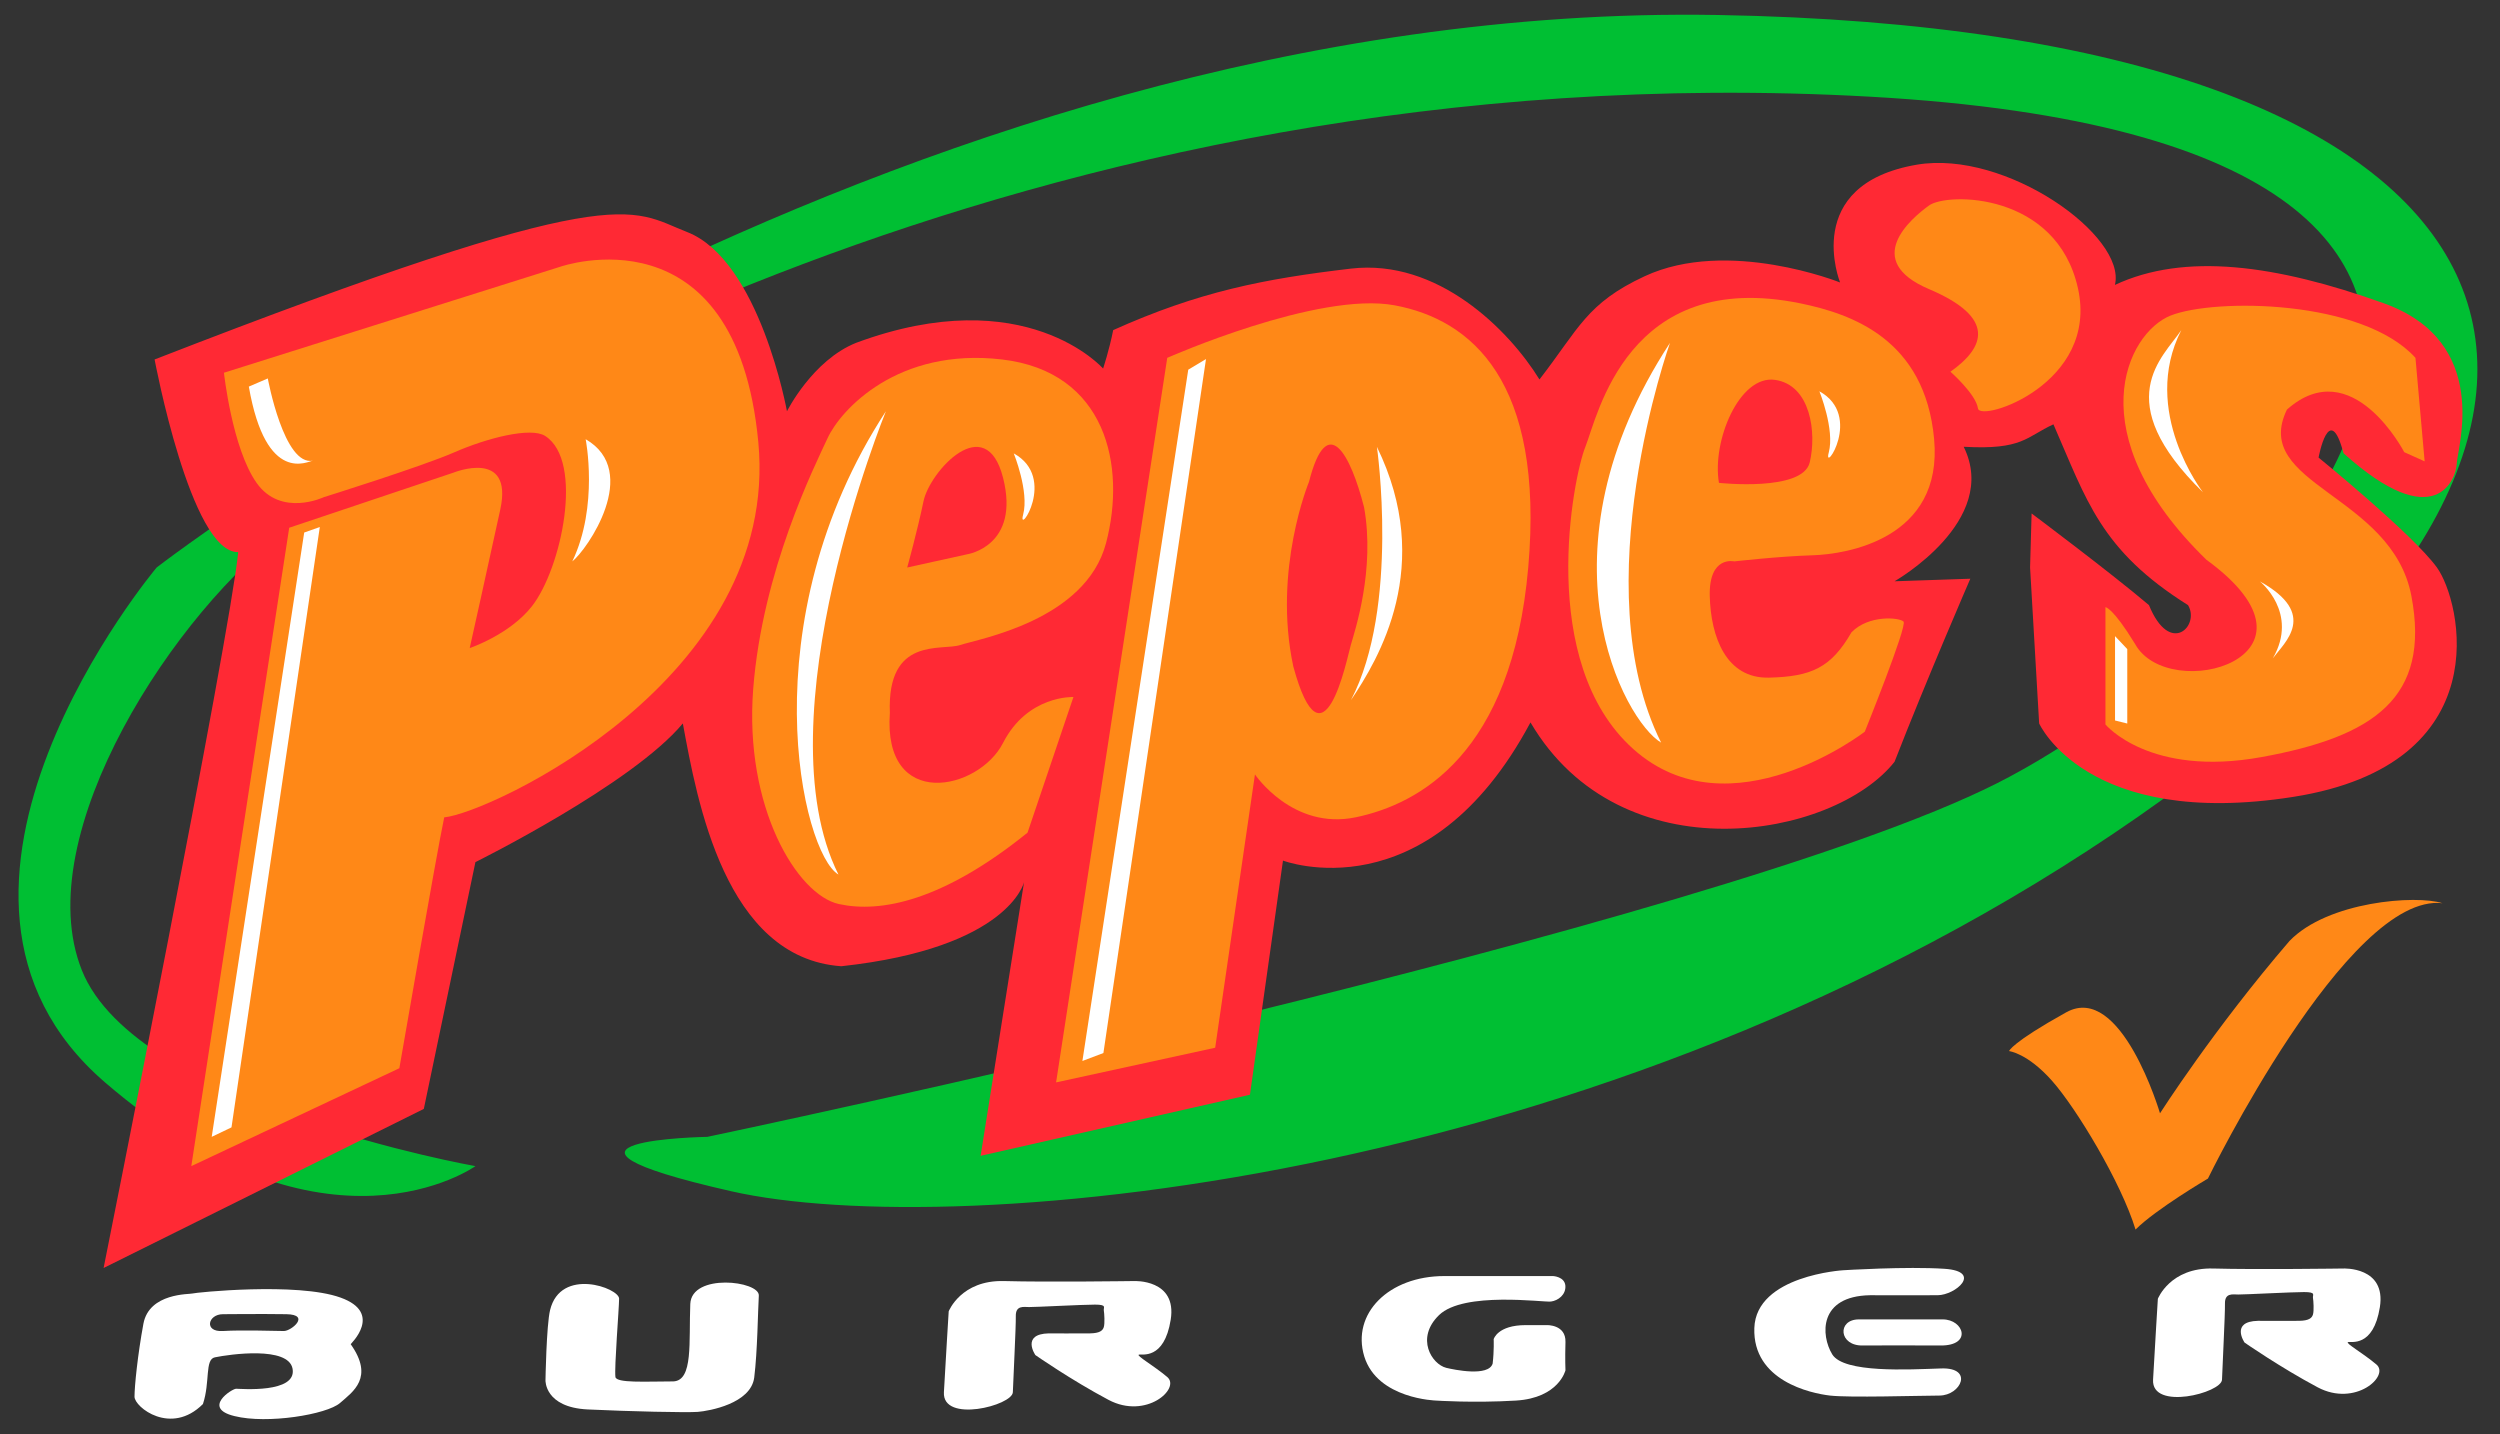 <?xml version="1.0" encoding="utf-8"?>
<!-- Generator: Adobe Illustrator 23.0.1, SVG Export Plug-In . SVG Version: 6.00 Build 0)  -->
<svg version="1.1" id="Capa_1" xmlns="http://www.w3.org/2000/svg" xmlns:xlink="http://www.w3.org/1999/xlink" x="0px" y="0px"
	 viewBox="0 0 2451.5 1406.5" style="enable-background:new 0 0 2451.5 1406.5;" xml:space="preserve">
<rect x="0" y="0" width="2451.5" height="1406.5" fill="#333333" stroke="none"/>
<style type="text/css">
	.st0{display:none;fill:#1A295A;}
	.st1{fill:#00BF33;}
	.st2{fill:#FF2934;}
	.st3{fill:#FF8817;}
	.st4{fill:#FFFFFF;enable-background:new    ;}
	.st5{fill:#FFFFFF;}
</style>
<g id="Capa_10">
</g>
<rect class="st0" width="2451.5" height="1406.5"/>
<path class="st1" d="M466.2,1143.5c0,0-332.6-58.7-385.9-192s93.3-354.7,203.3-434s716.7-469.3,1550-422.7s401.7,533.6,124.2,673.5
	S693.6,1114.8,693.6,1114.8s-196.7,3.3,23.3,53.3s879.4-6.4,1404.7-384.9s377.1-754.4-437.1-768.5S153.6,556.5,153.6,556.5
	s-267.6,318.3-50.5,505S466.2,1143.5,466.2,1143.5z"/>
<g>
	<path class="st2" d="M151.6,352.5c0,0,35.5,190.1,82,188.9c-8,82.3-132,702-132,702l314-156l50.6-242c0,0,153.4-76,203.4-136
		c14,76,41.4,230.1,155.4,238.1c164.6-17.9,179.2-82.5,179.2-82.5l-42.6,268.4l264.1-59.9l32.4-229.6c0,0,141.5,54.1,242.7-135.5
		c88.7,151,297.2,114.2,357,38.6c31.8-81.6,74.3-179.5,74.3-179.5l-74.3,2.5c0,0,103.8-59.1,67.8-131.9c58,3.3,61.3-9.8,88-22
		c32.6,74.4,46,123.3,132,177.3c12,20-17.7,50.6-38.3,0c-37.7-32-115.1-89.9-115.1-89.9l-1.5,52.9l8.9,153c0,0,46.5,104,249.3,72
		s164.7-192,140.7-225s-116-107.7-116-107.7s10.5-57,24.5-4.2c90,80.9,110.4,25.4,111,10.1c0.5-15.2,34.5-119.2-71.5-157.2
		s-195.3-50-263.7-18c11.7-48-106.9-132.8-194.3-117.9C1765.7,181,1804.4,277,1804.4,277s-110-44.1-191.7-6.1
		c-57,26.5-64.5,51.4-103.1,101.2c-30-48.7-99.8-118.7-184.9-108.7c-85.1,10-149.2,22.6-233.1,60.3c-3.9,19.7-9.9,37.7-9.9,37.7
		s-76-86.7-242-25.3c-43,17.1-68,67.2-68,67.2s-26.7-148.1-98-175.8C617,205.5,611.6,173.6,151.6,352.5z"/>
</g>
<path class="st3" d="M219.6,365.5l330-104c0,0,172-60,194,172s-264,364-308,368c-8,38-44,246-44,246l-204,96l96-626l161-54
	c0,0,59-24,46,36c-10.9,50.3-30,136-30,136s39.1-13.1,61-41c29-37,51.4-142.3,13-167c-14-9-57,2-89,16s-128,44-128,44s-42,20-66-14
	S219.6,365.5,219.6,365.5z"/>
<path class="st4" d="M574.3,430.7c0,0,13,65.4-13.1,119.8C575.4,539.5,629.2,462.4,574.3,430.7z"/>
<path class="st4" d="M244,379.1l18.6-8c0,0,15.9,86.6,44.4,80.6C302.4,452,261,476.6,244,379.1z"/>
<polyline class="st4" points="298.3,522.2 207.6,1114.8 227,1105.5 313.6,516.8 "/>
<path class="st3" d="M1970.1,1030.7c0,0,18,2,42,29s68,100,82,146c20-20,71-50,71-50s137-281,230-270c-25.9-8.4-112.6-1.8-150,37
	c-74,86-127,169-127,169s-38-129-92-99S1970.1,1030.7,1970.1,1030.7z"/>
<g id="Capa_11_8_">
	<path class="st5" d="M333.9,1272.4c-42.5-15.3-142.9-4.9-145.2-4s-42.5-0.9-48.1,29.8c-5.6,30.4-8.7,61.1-8.7,71.4
		c0,10.3,35.8,38.5,67.1,7.2c7.2-21.7,1.7-43.8,11.7-45.8c14.5-3,72.2-11.2,76.2,11.2c4.4,24.4-51.4,19.6-55.4,19.6
		s-33.7,19-1.6,26.8c32.2,8.1,90.6-1.6,103.5-12.8c12.8-11.2,33.7-24.9,10.5-57.7C343.5,1318.1,376.4,1287.6,333.9,1272.4z
		 M278.4,1305.2c-7.2,0-40.9-1.2-59.8,0s-14.8-16.5,0-16.5c0,0,38.1-0.4,62.2,0C305,1289.1,285.7,1305.2,278.4,1305.2z"/>
	<path class="st5" d="M539.4,1284.7c-3.6,15-4.5,68.9-4.5,68.9s-0.9,26.4,41.3,28.5c42.1,2,96.6,3.2,108,2.4
		c11.2-0.9,52.1-8.1,55.4-33.7c3.2-25.7,3.6-65.8,4.5-80.3c0.9-14.5-66-22.4-67.2,8.2c-1.5,37.3,3,74.9-16.5,75.9
		c-28.3,0.1-55.4,1.7-56.9-4.2c-1.2-9.6,3.5-66.3,3.6-76.9C607.2,1263,549.7,1242.2,539.4,1284.7z"/>
	<path class="st5" d="M1028.5,1307.5c0,0,31.4,0.2,40.6,0c9.2-0.2,12.2-2.6,13.3-6.2c1.1-3.6,0.5-13.5,0-16.3
		c-0.5-2.9,3.4-5.7-8.7-5.7c-12.1,0-59,2.5-64.6,2.4c-5.5-0.1-13.2-1.7-13,8.9c0.2,10.7-2.5,61.5-2.9,74.6c-0.4,13-69.3,30.7-67.6,0
		c1.7-30.7,4.7-79.3,4.7-79.3s12-30.8,54.2-29.7c42.4,1.2,127.5,0,127.5,0s42.4-2.1,36,37.9c-6.4,40.1-28.7,33.3-31.3,34.3
		c-2.6,1,14.6,10.7,27.9,21.9c13.3,11.2-20.7,42-57.6,22.4c-36.9-19.6-71.7-43.9-71.7-43.9S1001,1308.1,1028.5,1307.5z"/>
	<path class="st5" d="M2214.2,1295.2c0,0,31.4,0.2,40.6,0c9.2-0.2,12.2-2.6,13.3-6.2c1.1-3.6,0.5-13.5,0-16.3
		c-0.5-2.9,3.4-5.7-8.7-5.7s-59,2.5-64.6,2.4c-5.5-0.1-13.2-1.7-13,8.9c0.2,10.7-2.5,61.5-2.9,74.6c-0.4,13-69.3,30.7-67.6,0
		c1.7-30.7,4.7-79.3,4.7-79.3s12-30.8,54.2-29.7c42.4,1.2,127.5,0,127.5,0s42.4-2.1,36,37.9c-6.4,40.1-28.7,33.3-31.3,34.3
		c-2.6,1.1,14.6,10.7,27.9,21.9s-20.7,42-57.6,22.4c-36.8-19.6-71.7-43.9-71.7-43.9S2186.8,1295.8,2214.2,1295.2z"/>
	<path class="st5" d="M1463.7,1337.1c1.5-12.7,1-23.9,1-23.9s3.7-13.8,31.5-13.8s20.6,0,20.6,0s18.8-0.7,18.3,16.6
		c-0.5,17.3,0,27.7,0,27.7s-6.4,27.1-48.5,29.7c-42.1,2.5-78.2,0-78.2,0s-57.7-1.4-70.6-43.3c-12.7-41.9,23.9-78.8,78.5-78.8
		s106.6,0,106.6,0s11.3,0.5,12.1,9.4c0.7,8.9-7.1,14.7-14.2,15.6c-7.1,0.9-85.5-10.2-109.7,13.3c-23.3,22.7-7,48.2,7.1,51.7
		C1425.7,1343.1,1459.7,1350.3,1463.7,1337.1z"/>
	<path class="st5" d="M1822.8,1293.8c0,0,61.3,0,82.2,0c20.7,0,29.4,25.8-2.1,25.6c-31.5-0.2-59.7-0.1-75.9,0
		C1802.9,1320.1,1801.3,1293.8,1822.8,1293.8z"/>
	<path class="st5" d="M1833.7,1270.1c0,0,48.6,0.1,66.3,0s44.4-23.3,7-25.9c-37.4-2.5-99.4,1.4-99.4,1.4s-85.6,5-87.3,56.7
		c-1.7,51.7,55.2,64,74.2,66.2c19,2.2,86.1,0.1,107.3,0s33.9-27.7,1.7-26.6c-32.2,1.1-95.4,4.7-106.8-13.8
		C1785.4,1309.5,1783.2,1271,1833.7,1270.1z"/>
</g>
<g id="Capa_2_copia">
	<path class="st3" d="M1007.6,816.5l45-133c0,0-45-2-69,45s-118,67-111-29.5c-3-75.5,51-60.5,69-66.5s123-24,143-100s0-168-102-180
		s-158,49-171,77s-64,130-73,246s43,202,84,211S924.6,883.5,1007.6,816.5z"/>
	<path class="st3" d="M889.6,556.5l59-13c0,0,52-8,35-75s-72-6-78,23S889.6,556.5,889.6,556.5z"/>
</g>
<g>
	<path class="st2" d="M889.6,556.5l59-13c0,0,52-8,35-75s-72-6-78,23S889.6,556.5,889.6,556.5z"/>
</g>
<path class="st3" d="M1144.6,350.9l-109,710.5l156-34l39-268c0,0,37,55,99,42s153-62,169-245s-56-243-131-257
	S1144.6,350.9,1144.6,350.9z"/>
<path class="st2" d="M1283.6,472.5c0,0-35.7,86-15.4,181c29.4,108,52.4-7,56.4-21s24-74,13-135.1
	C1324.6,446.5,1301.6,401.9,1283.6,472.5z"/>
<polygon class="st4" points="1165.2,362.5 1061.4,1040.4 1082,1032.6 1182.6,352.1 "/>
<path class="st5" d="M1233.2,161.6"/>
<path class="st4" d="M1350.2,438.2c0,0,22.5,156.9-25.5,248.4C1351.8,646.4,1407.2,554.6,1350.2,438.2z"/>
<path class="st3" d="M1765.6,297.5c49.9,10.3,122,35,131,133s-86,113-119,114s-77,6-77,6s-25-6-24,34s16,81,58,80s61-9.9,81-44.5
	c17.1-17.4,47-14.5,51-10.5s-38,108-38,108s-132,102-227,17s-59-266.5-47-296.3S1595.6,262.6,1765.6,297.5z"/>
<path class="st2" d="M1685.6,473.5c0,0,82,9,89-20s1-76-34-81S1678.6,432.5,1685.6,473.5z"/>
<g id="Capa_5">
	<path class="st3" d="M1912.6,364.5c0,0,25,22,27,36s119-24,98-118c-21-94-128-94-146-81s-66,54,0,82S1946.6,340.5,1912.6,364.5z"/>
</g>
<g id="Capa_6">
	<path class="st3" d="M2368.6,350.9l9,101.5l-20-9c0,0-51-98.5-115-41.8c-36,73.8,103,82.8,122,182.8s-37,138-147,158
		s-153-32-153-32v-115c0,0,7,0,29,36c33,60,201,13,70-82.5c-127-123.5-78-222.5-35-239.5S2316.6,293.4,2368.6,350.9z"/>
</g>
<path class="st4" d="M868.7,403.3c0,0-123,301.3-46.5,454.3C786.3,836.6,733.8,610.1,868.7,403.3z"/>
<path class="st4" d="M1637.6,336.2c0,0-85.2,239-8.7,392C1593,707.2,1502.6,542.9,1637.6,336.2z"/>
<path class="st4" d="M994.1,444.6c0,0,15.2,37.5,9.2,60C997.2,527.1,1037.4,468.6,994.1,444.6z"/>
<path class="st4" d="M1784.1,383.7c0,0,15.2,37.5,9.2,60C1787.2,466.2,1827.4,407.7,1784.1,383.7z"/>
<path class="st4" d="M2160.3,482.8c0,0-62-79.5-21.3-159.1C2121,350.5,2067.6,392.3,2160.3,482.8z"/>
<path class="st4" d="M2216,570.1c0,0,38.6,30.8,12.7,75.5C2240.2,630,2273.9,602.2,2216,570.1z"/>
<polygon class="st4" points="2074,623.8 2086,636.5 2086,709.5 2074,706.5 "/>
</svg>

